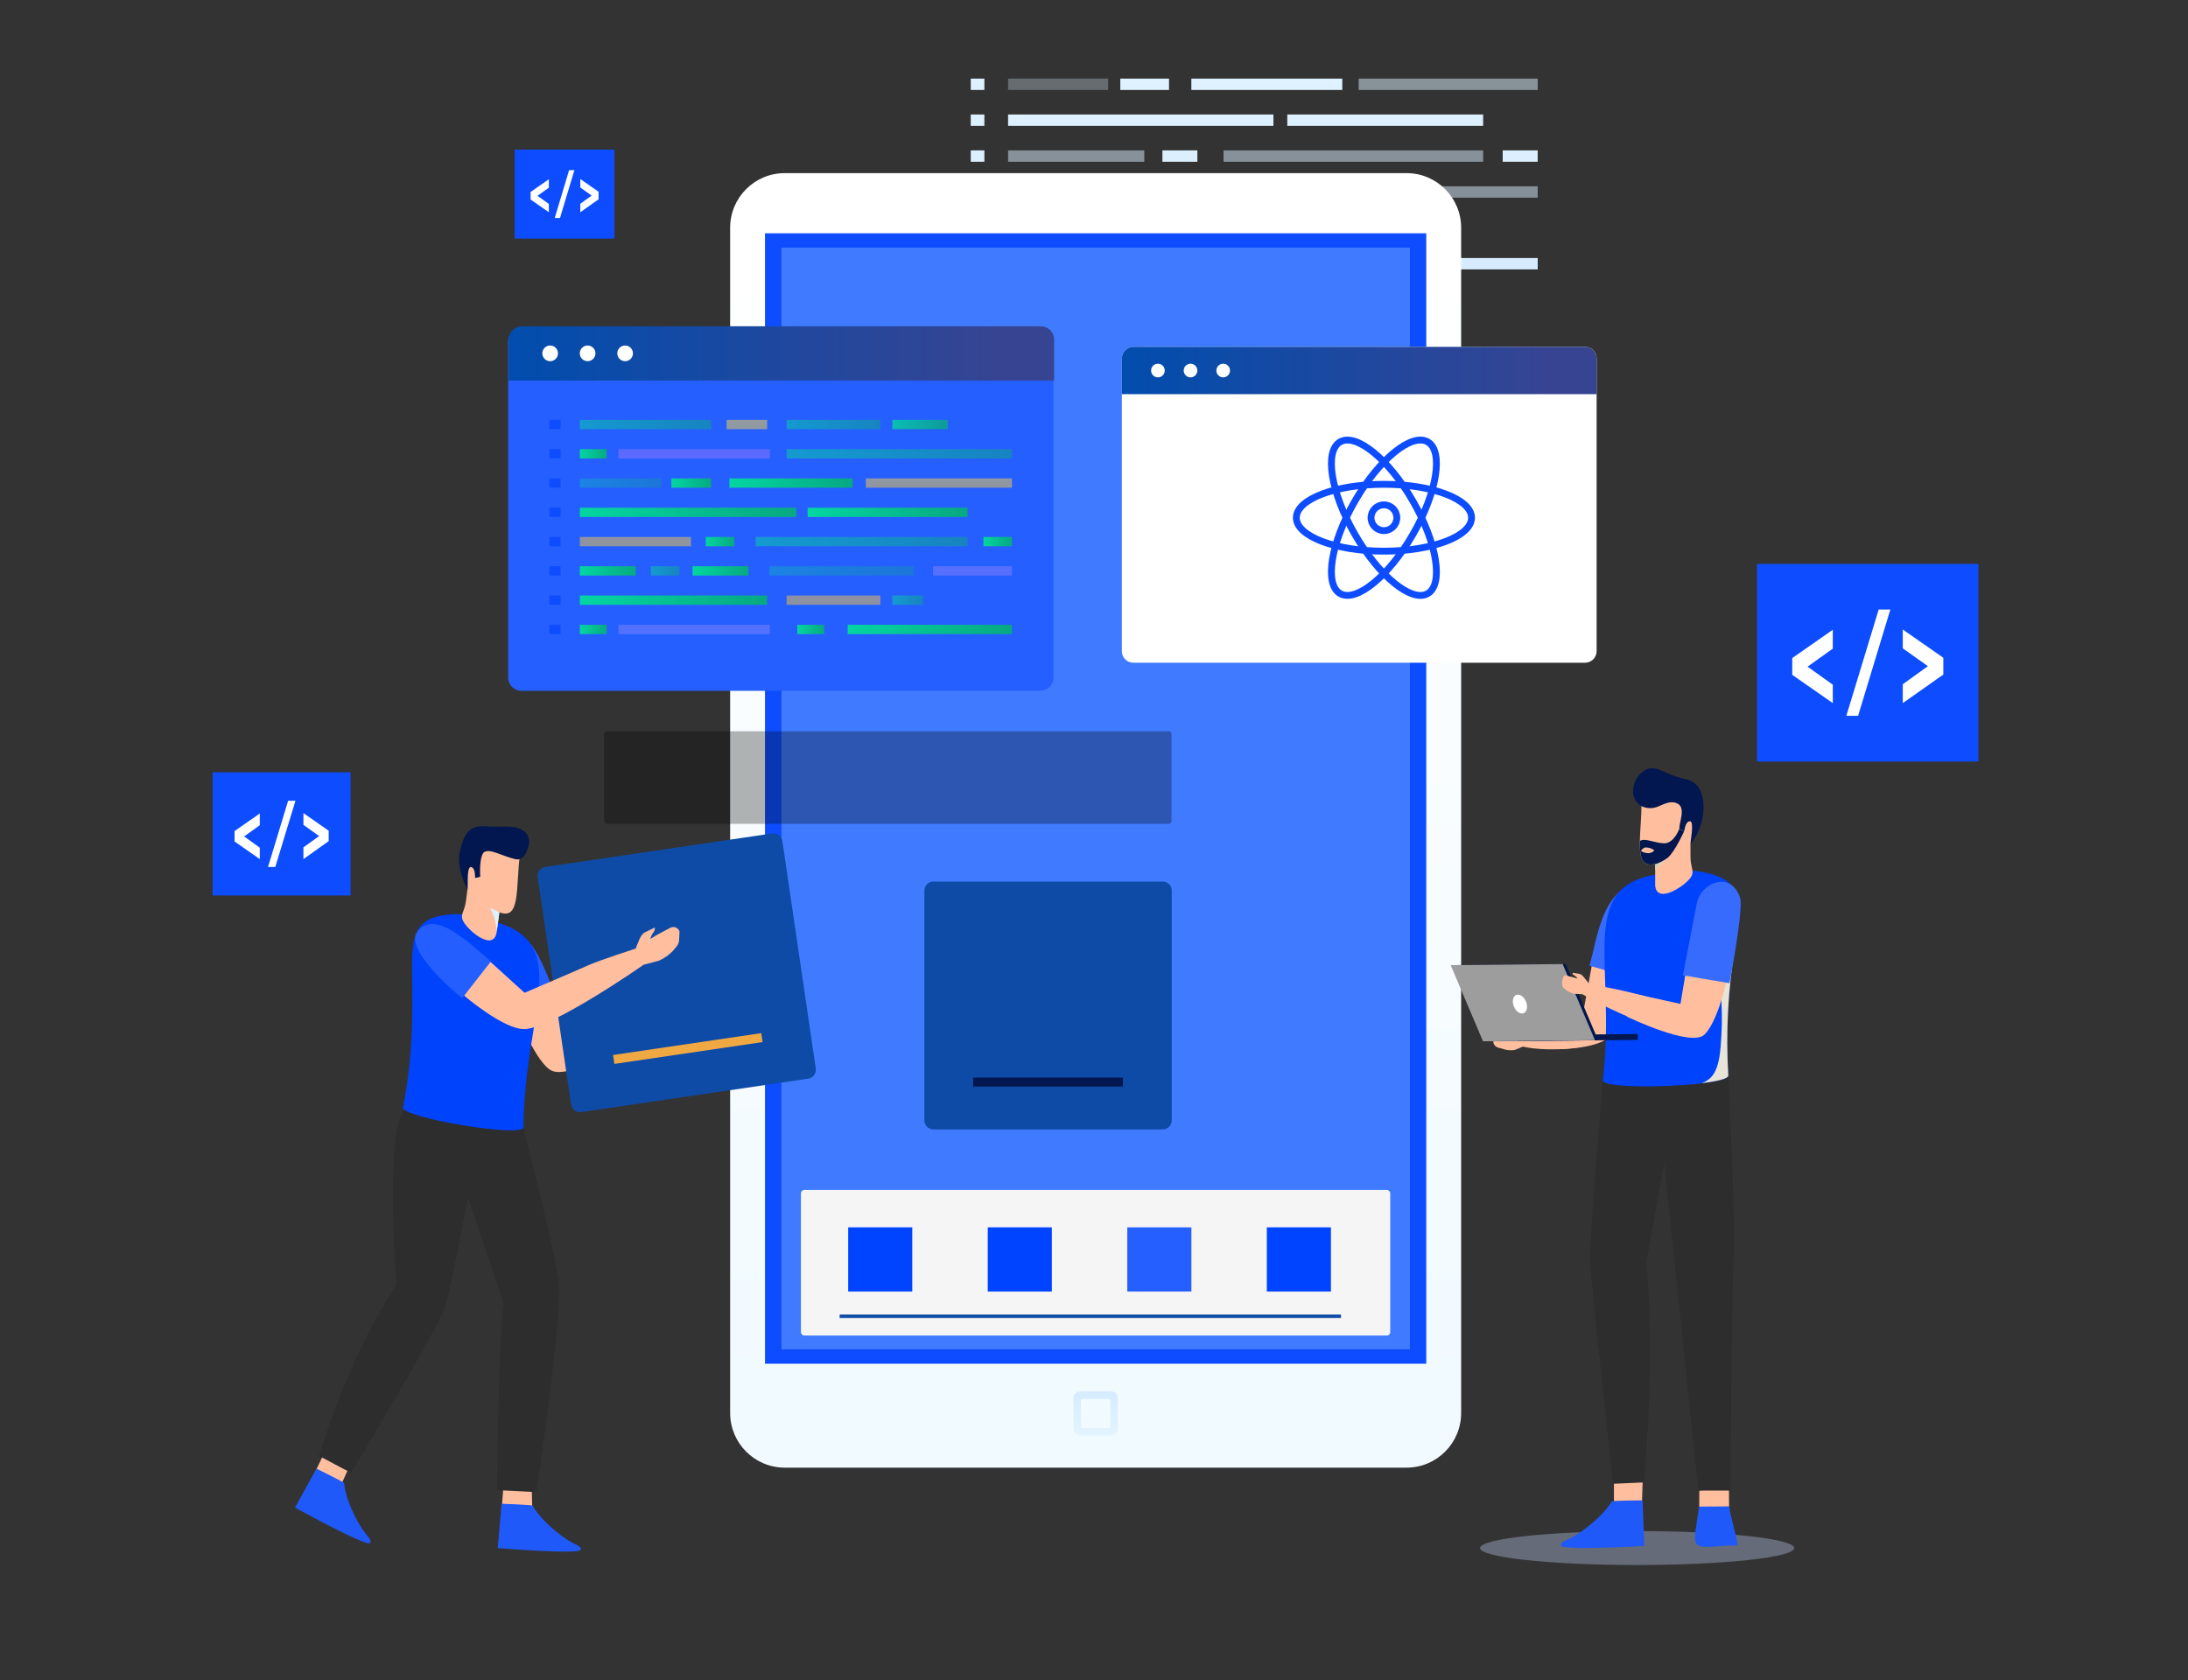 <svg xmlns="http://www.w3.org/2000/svg" width="319" height="245" viewBox="0 0 319 245" fill="none"><rect x="0" y="0" width="319" height="245" fill="#333333" stroke="none"/><g clip-path="url(#clip0_2696_30604)"><mask id="mask0_2696_30604" style="mask-type:luminance" maskUnits="userSpaceOnUse" x="21" y="11" width="278" height="228"><path d="M299 11H21V239H299V11Z" fill="white"></path></mask><g mask="url(#mask0_2696_30604)"><path d="M174.634 32.393H173.202H146.975V34.051H173.202H174.634H180.443V32.393H174.634Z" fill="url(#paint0_linear_2696_30604)"></path><path d="M143.519 32.393H141.531V34.051H143.519V32.393Z" fill="url(#paint1_linear_2696_30604)"></path><path opacity="0.5" d="M208.276 32.393H202.807V34.051H208.276V32.393Z" fill="url(#paint2_linear_2696_30604)"></path><path opacity="0.5" d="M200.677 32.393H183.918V34.051H200.677V32.393Z" fill="url(#paint3_linear_2696_30604)"></path><path d="M151.771 37.627H146.975V39.285H151.771V37.627Z" fill="url(#paint4_linear_2696_30604)"></path><path d="M190.626 37.627H185.83V39.285H190.626V37.627Z" fill="url(#paint5_linear_2696_30604)"></path><path opacity="0.5" d="M180.909 37.627H153.867V39.285H180.909V37.627Z" fill="url(#paint6_linear_2696_30604)"></path><path d="M143.519 37.627H141.531V39.285H143.519V37.627Z" fill="url(#paint7_linear_2696_30604)"></path><path d="M224.193 37.627H194.836V39.285H224.193V37.627Z" fill="url(#paint8_linear_2696_30604)"></path><path style="mix-blend-mode:screen" opacity="0.3" d="M161.567 11.462H146.975V13.12H161.567V11.462Z" fill="url(#paint9_linear_2696_30604)"></path><path d="M170.438 11.462H163.334V13.12H170.438V11.462Z" fill="url(#paint10_linear_2696_30604)"></path><path d="M143.519 11.462H141.531V13.12H143.519V11.462Z" fill="url(#paint11_linear_2696_30604)"></path><path d="M195.699 11.462H173.693V13.12H195.699V11.462Z" fill="url(#paint12_linear_2696_30604)"></path><path opacity="0.5" d="M224.194 11.462H198.09V13.12H224.194V11.462Z" fill="url(#paint13_linear_2696_30604)"></path><path d="M185.659 16.696H146.975V18.354H185.659V16.696Z" fill="url(#paint14_linear_2696_30604)"></path><path d="M143.519 16.696H141.531V18.354H143.519V16.696Z" fill="url(#paint15_linear_2696_30604)"></path><path d="M216.235 16.696H187.68V18.354H216.235V16.696Z" fill="url(#paint16_linear_2696_30604)"></path><path opacity="0.5" d="M166.832 21.93H146.975V23.589H166.832V21.93Z" fill="url(#paint17_linear_2696_30604)"></path><path d="M143.519 21.93H141.531V23.589H143.519V21.93Z" fill="url(#paint18_linear_2696_30604)"></path><path opacity="0.5" d="M216.235 21.93H178.385V23.589H216.235V21.93Z" fill="url(#paint19_linear_2696_30604)"></path><path d="M224.186 21.93H219.088V23.589H224.186V21.93Z" fill="url(#paint20_linear_2696_30604)"></path><path d="M174.573 21.93H169.475V23.589H174.573V21.93Z" fill="url(#paint21_linear_2696_30604)"></path><path d="M156.962 27.165H146.975V28.823H156.962V27.165Z" fill="url(#paint22_linear_2696_30604)"></path><path d="M177.095 27.165H167.107V28.823H177.095V27.165Z" fill="url(#paint23_linear_2696_30604)"></path><path d="M143.519 27.165H141.531V28.823H143.519V27.165Z" fill="url(#paint24_linear_2696_30604)"></path><path opacity="0.3" d="M206.69 27.165H180.82V28.823H206.69V27.165Z" fill="url(#paint25_linear_2696_30604)"></path><path opacity="0.5" d="M224.188 27.165H210.096V28.823H224.188V27.165Z" fill="url(#paint26_linear_2696_30604)"></path><path opacity="0.5" d="M164.769 27.165H159.67V28.823H164.769V27.165Z" fill="url(#paint27_linear_2696_30604)"></path><g style="mix-blend-mode:multiply"><path d="M238.684 228.223C251.331 228.223 261.584 227.115 261.584 225.748C261.584 224.382 251.331 223.274 238.684 223.274C226.036 223.274 215.783 224.382 215.783 225.748C215.783 227.115 226.036 228.223 238.684 228.223Z" fill="#656B78"></path></g><path d="M205.071 25.247H114.408C110.014 25.247 106.451 28.817 106.451 33.222V206.049C106.451 210.453 110.014 214.024 114.408 214.024H205.071C209.465 214.024 213.028 210.453 213.028 206.049V33.222C213.028 28.817 209.465 25.247 205.071 25.247Z" fill="url(#paint28_linear_2696_30604)"></path><path d="M207.943 34.02H111.533V198.872H207.943V34.02Z" fill="#0D4DFF"></path><path d="M205.548 36.111H113.934V196.775H205.548V36.111Z" fill="#407BFF"></path><g style="mix-blend-mode:multiply"><path d="M161.982 209.347H157.483C157.226 209.345 156.981 209.242 156.799 209.06C156.618 208.879 156.515 208.632 156.514 208.375V203.865C156.514 203.607 156.616 203.36 156.797 203.178C156.979 202.996 157.226 202.894 157.483 202.894H161.982C162.24 202.894 162.486 202.996 162.668 203.178C162.849 203.36 162.951 203.607 162.951 203.865V208.375C162.951 208.633 162.849 208.88 162.668 209.062C162.486 209.244 162.24 209.347 161.982 209.347ZM157.612 208.264H161.865V204.001H157.612V208.264Z" fill="url(#paint29_linear_2696_30604)"></path></g><path d="M169.527 128.557H136.084C135.361 128.557 134.775 129.145 134.775 129.869V163.39C134.775 164.114 135.361 164.702 136.084 164.702H169.527C170.25 164.702 170.836 164.114 170.836 163.39V129.869C170.836 129.145 170.25 128.557 169.527 128.557Z" fill="#0E4BA6"></path><path d="M163.721 157.135H141.883V158.453H163.721V157.135Z" fill="#02174F"></path><path d="M151.673 47.829H76.022C74.955 47.829 74.09 48.696 74.09 49.766V98.804C74.09 99.873 74.955 100.741 76.022 100.741H151.673C152.74 100.741 153.605 99.873 153.605 98.804V49.766C153.605 48.696 152.74 47.829 151.673 47.829Z" fill="#265FFF"></path><path d="M153.682 55.495H74.166V49.512C74.166 48.999 74.37 48.506 74.732 48.143C75.094 47.78 75.586 47.576 76.098 47.576H151.756C152.268 47.576 152.76 47.78 153.122 48.143C153.485 48.506 153.688 48.999 153.688 49.512V55.495H153.682Z" fill="url(#paint30_linear_2696_30604)"></path><path d="M91.138 52.674C91.769 52.674 92.28 52.161 92.28 51.529C92.28 50.897 91.769 50.385 91.138 50.385C90.507 50.385 89.996 50.897 89.996 51.529C89.996 52.161 90.507 52.674 91.138 52.674Z" fill="white"></path><path d="M85.671 52.674C86.302 52.674 86.813 52.161 86.813 51.529C86.813 50.897 86.302 50.385 85.671 50.385C85.041 50.385 84.529 50.897 84.529 51.529C84.529 52.161 85.041 52.674 85.671 52.674Z" fill="white"></path><path d="M80.21 52.674C80.841 52.674 81.352 52.161 81.352 51.529C81.352 50.897 80.841 50.385 80.21 50.385C79.58 50.385 79.068 50.897 79.068 51.529C79.068 52.161 79.58 52.674 80.21 52.674Z" fill="white"></path><g style="mix-blend-mode:screen" opacity="0.5"><path d="M103.682 61.23H84.541V62.585H103.682V61.23Z" fill="url(#paint31_linear_2696_30604)"></path></g><path style="mix-blend-mode:screen" opacity="0.5" d="M111.849 61.23H105.941V62.585H111.849V61.23Z" fill="url(#paint32_linear_2696_30604)"></path><g style="mix-blend-mode:screen"><path d="M81.727 61.23H80.103V62.585H81.727V61.23Z" fill="#0D4DFF"></path></g><g style="mix-blend-mode:screen" opacity="0.8"><path d="M138.186 61.23H130.094V62.585H138.186V61.23Z" fill="url(#paint33_linear_2696_30604)"></path></g><g style="mix-blend-mode:screen" opacity="0.5"><path d="M128.354 61.23H114.682V62.585H128.354V61.23Z" fill="url(#paint34_linear_2696_30604)"></path></g><g style="mix-blend-mode:screen"><path d="M107.108 86.844H105.942H84.541V88.199H105.942H107.108H111.842V86.844H107.108Z" fill="url(#paint35_linear_2696_30604)"></path><path d="M81.727 86.844H80.103V88.199H81.727V86.844Z" fill="#0D4DFF"></path><g opacity="0.5"><path d="M134.557 86.844H130.094V88.199H134.557V86.844Z" fill="url(#paint36_linear_2696_30604)"></path></g><path opacity="0.5" d="M128.354 86.844H114.682V88.199H128.354V86.844Z" fill="url(#paint37_linear_2696_30604)"></path></g><g style="mix-blend-mode:screen"><path d="M88.454 65.499H84.541V66.855H88.454V65.499Z" fill="url(#paint38_linear_2696_30604)"></path><path opacity="0.5" d="M112.233 65.499H90.172V66.855H112.233V65.499Z" fill="url(#paint39_linear_2696_30604)"></path><path d="M81.727 65.499H80.103V66.855H81.727V65.499Z" fill="#0D4DFF"></path><g style="mix-blend-mode:screen" opacity="0.5"><path d="M147.545 65.499H114.682V66.855H147.545V65.499Z" fill="url(#paint40_linear_2696_30604)"></path></g></g><g style="mix-blend-mode:screen"><path d="M88.454 91.113H84.541V92.469H88.454V91.113Z" fill="url(#paint41_linear_2696_30604)"></path><path d="M120.159 91.113H116.246V92.469H120.159V91.113Z" fill="url(#paint42_linear_2696_30604)"></path><path opacity="0.5" d="M112.233 91.113H90.172V92.469H112.233V91.113Z" fill="url(#paint43_linear_2696_30604)"></path><path d="M81.727 91.113H80.103V92.469H81.727V91.113Z" fill="#0D4DFF"></path><path d="M147.538 91.113H123.588V92.469H147.538V91.113Z" fill="url(#paint44_linear_2696_30604)"></path></g><g style="mix-blend-mode:screen"><g style="mix-blend-mode:screen" opacity="0.3"><path d="M96.448 69.768H84.541V71.123H96.448V69.768Z" fill="url(#paint45_linear_2696_30604)"></path></g><path d="M103.683 69.768H97.887V71.123H103.683V69.768Z" fill="url(#paint46_linear_2696_30604)"></path><path d="M81.727 69.768H80.103V71.123H81.727V69.768Z" fill="#0D4DFF"></path><path d="M124.294 69.768H106.338V71.123H124.294V69.768Z" fill="url(#paint47_linear_2696_30604)"></path><path opacity="0.5" d="M147.538 69.768H126.242V71.123H147.538V69.768Z" fill="url(#paint48_linear_2696_30604)"></path></g><g style="mix-blend-mode:screen"><path d="M116.102 74.037H84.541V75.392H116.102V74.037Z" fill="url(#paint49_linear_2696_30604)"></path><path d="M81.727 74.037H80.103V75.392H81.727V74.037Z" fill="#0D4DFF"></path><path d="M141.049 74.037H117.754V75.392H141.049V74.037Z" fill="url(#paint50_linear_2696_30604)"></path></g><g style="mix-blend-mode:screen"><path opacity="0.5" d="M100.738 78.306H84.541V79.661H100.738V78.306Z" fill="url(#paint51_linear_2696_30604)"></path><path d="M81.727 78.306H80.103V79.661H81.727V78.306Z" fill="#0D4DFF"></path><g opacity="0.5"><path d="M141.052 78.306H110.17V79.661H141.052V78.306Z" fill="url(#paint52_linear_2696_30604)"></path></g><path d="M147.538 78.306H143.377V79.661H147.538V78.306Z" fill="url(#paint53_linear_2696_30604)"></path><path d="M107.059 78.306H102.898V79.661H107.059V78.306Z" fill="url(#paint54_linear_2696_30604)"></path></g><g style="mix-blend-mode:screen"><path d="M92.689 82.575H84.541V83.93H92.689V82.575Z" fill="url(#paint55_linear_2696_30604)"></path><path d="M109.12 82.575H100.973V83.93H109.12V82.575Z" fill="url(#paint56_linear_2696_30604)"></path><path d="M81.727 82.575H80.103V83.93H81.727V82.575Z" fill="#0D4DFF"></path><g opacity="0.3"><path d="M133.254 82.575H112.15V83.93H133.254V82.575Z" fill="url(#paint57_linear_2696_30604)"></path></g><path opacity="0.5" d="M147.535 82.575H136.035V83.93H147.535V82.575Z" fill="url(#paint58_linear_2696_30604)"></path><g opacity="0.5"><path d="M99.057 82.575H94.897V83.93H99.057V82.575Z" fill="url(#paint59_linear_2696_30604)"></path></g></g><path d="M165.244 96.644H231.099C232.026 96.644 232.778 95.891 232.778 94.961V52.271C232.778 51.342 232.026 50.588 231.099 50.588H165.244C164.316 50.588 163.564 51.342 163.564 52.271V94.961C163.564 95.891 164.316 96.644 165.244 96.644Z" fill="white"></path><path d="M201.771 73.62C202.809 73.62 203.651 74.462 203.651 75.5C203.651 76.539 202.809 77.381 201.771 77.381C200.732 77.381 199.891 76.538 199.891 75.5C199.891 74.462 200.732 73.62 201.771 73.62Z" stroke="#0D4DFF"></path><path d="M201.772 70.624C208.826 70.624 214.544 72.807 214.544 75.5C214.544 78.194 208.826 80.377 201.772 80.377C194.718 80.377 189 78.194 189 75.5C189 72.807 194.718 70.624 201.772 70.624Z" stroke="#0D4DFF"></path><path d="M208.155 86.562C210.488 85.215 209.519 79.171 205.992 73.063C202.466 66.954 197.716 63.094 195.383 64.441C193.051 65.787 194.019 71.831 197.546 77.939C201.073 84.048 205.823 87.908 208.155 86.562Z" stroke="#0D4DFF"></path><path d="M195.383 86.559C197.715 87.906 202.465 84.046 205.992 77.937C209.519 71.829 210.487 65.785 208.155 64.438C205.822 63.092 201.073 66.952 197.546 73.061C194.019 79.169 193.05 85.213 195.383 86.559Z" stroke="#0D4DFF"></path><path d="M232.778 57.481H163.564V52.272C163.563 51.827 163.737 51.401 164.047 51.084C164.359 50.767 164.782 50.587 165.225 50.582H231.093C231.538 50.582 231.965 50.76 232.28 51.075C232.595 51.391 232.772 51.819 232.772 52.265V57.481H232.778Z" fill="url(#paint60_linear_2696_30604)"></path><path d="M178.334 55.031C178.883 55.031 179.328 54.585 179.328 54.035C179.328 53.484 178.883 53.039 178.334 53.039C177.785 53.039 177.34 53.484 177.34 54.035C177.34 54.585 177.785 55.031 178.334 55.031Z" fill="white"></path><path d="M173.574 55.031C174.123 55.031 174.568 54.585 174.568 54.035C174.568 53.484 174.123 53.039 173.574 53.039C173.025 53.039 172.58 53.484 172.58 54.035C172.58 54.585 173.025 55.031 173.574 55.031Z" fill="white"></path><path d="M168.82 55.031C169.369 55.031 169.814 54.585 169.814 54.035C169.814 53.484 169.369 53.039 168.82 53.039C168.271 53.039 167.826 53.484 167.826 54.035C167.826 54.585 168.271 55.031 168.82 55.031Z" fill="white"></path><g style="mix-blend-mode:multiply"><path d="M51.114 112.623H31V130.583H51.114V112.623Z" fill="#0D4DFF"></path></g><path d="M37.878 125.281L34.195 122.712V121.196L37.878 118.627V120.34L35.597 121.976L37.878 123.62V125.281Z" fill="white"></path><path d="M39.076 126.429L42.007 116.777H43.075L40.136 126.429H39.076Z" fill="white"></path><path d="M44.238 125.281V123.568L46.528 121.924L44.238 120.288V118.575L47.921 121.144V122.661L44.238 125.281Z" fill="white"></path><g style="mix-blend-mode:multiply"><path d="M89.575 21.813H75.045V34.787H89.575V21.813Z" fill="#0D4DFF"></path></g><path d="M80.02 30.951L77.359 29.095V27.994L80.02 26.138V27.375L78.365 28.551L80.02 29.745V30.951Z" fill="white"></path><path d="M80.881 31.786L82.973 24.814H83.745L81.646 31.786H80.881Z" fill="white"></path><path d="M84.606 30.951V29.714L86.26 28.52L84.606 27.344V26.107L87.272 27.963V29.064L84.606 30.951Z" fill="white"></path><g style="mix-blend-mode:multiply"><path d="M288.44 82.233H256.16V111.056H288.44V82.233Z" fill="#0D4DFF"></path></g><path d="M267.213 102.533L261.303 98.41V95.964L267.213 91.841V94.589L263.538 97.215L267.213 99.853V102.533Z" fill="white"></path><path d="M269.188 104.389L273.905 88.885H275.605L270.902 104.389H269.188Z" fill="white"></path><path d="M277.416 102.534V99.785L281.077 97.146L277.416 94.548V91.799L283.326 95.923V98.369L277.416 102.534Z" fill="white"></path><path d="M239.506 130.308C242.401 132.832 235.426 151.504 233.105 150.106C228.741 149.834 234.043 127.214 239.506 130.308Z" fill="#FFBE9D"></path><path d="M232.085 140.789L230.758 148.009L226.826 149.339L227.06 153.008C227.06 153.008 233.394 153.008 234.999 150.861C236.603 148.714 237.962 142.292 237.962 142.292L232.085 140.789Z" fill="#FFBE9D"></path><path d="M243.596 127.833C233.571 127.363 233.282 135.375 231.738 140.826L238.201 142.682L243.596 127.833Z" fill="#376BFE"></path><path d="M234.622 150.348C234.598 150.629 234.502 150.899 234.344 151.133C234.187 151.367 233.972 151.556 233.721 151.684C229.783 153.757 220.338 153.138 220.542 151.746C220.672 150.836 234.845 146.066 234.622 150.348Z" fill="#FFBE9D"></path><path d="M222.167 151.004L222.352 150.861L221.895 150.601L221.08 150.181C220.871 150.079 220.64 150.028 220.407 150.032L219.414 150.304C219.414 150.304 219.253 150.577 219.84 150.571C220.032 150.605 220.213 150.687 220.364 150.812L219.79 150.892L218.395 151.201C218.196 151.245 218.019 151.359 217.897 151.523C217.775 151.686 217.715 151.889 217.728 152.092C217.789 152.277 217.898 152.441 218.045 152.568C218.192 152.694 218.371 152.778 218.562 152.81L219.488 153.07C219.937 153.181 220.404 153.193 220.858 153.107L222.142 152.581L222.167 151.004Z" fill="#FFBE9D"></path><path d="M240.611 155.285C246.284 155.501 243.438 160.779 242.327 165.419C240.315 172.72 241.346 182.211 238.395 183.225C230.531 185.545 233.303 157.617 235.494 156.361C236.519 155.786 238.704 155.464 240.611 155.285Z" fill="#FFBE9D"></path><path d="M235.248 180.763C240.803 176.853 240.118 209.483 238.581 216.901C237.044 224.319 235.532 213.065 234.551 201.18C233.569 189.295 233.069 182.279 235.248 180.763Z" fill="#FFBE9D"></path><path d="M239.51 215.627L239.399 218.894L235.307 218.949V216.017L239.51 215.627Z" fill="#FFBE9D"></path><path d="M234.946 218.986C234.946 218.986 234.088 220.657 231.243 222.834C228.397 225.012 227.644 224.536 227.576 225.347C227.508 226.157 239.73 225.452 239.73 225.452L239.483 218.794C239.483 218.794 234.946 218.813 234.946 218.986Z" fill="#1F59F9"></path><path d="M246.677 155.421C252.233 154.314 252.183 160.328 252.177 165.104C251.912 172.671 253.64 181.444 251.005 183.114C243.887 187.204 241.869 158.496 243.708 156.764C244.572 155.96 244.863 156.04 246.677 155.421Z" fill="#FFBE9D"></path><path d="M248.055 180.763C250.9 178.752 253.32 207.577 251.388 216.901C249.851 224.325 248.339 213.065 247.357 201.18C246.375 189.295 245.876 182.279 248.055 180.763Z" fill="#FFBE9D"></path><path d="M252.073 217L252.092 219.716L247.74 219.747L247.752 217.352L252.073 217Z" fill="#FFBE9D"></path><path d="M252.128 219.679C252.184 220.755 253.307 224.424 253.332 225.358C246.419 225.532 246.61 226.93 247.727 219.704L252.128 219.679Z" fill="#1F59F9"></path><path d="M233.691 157.53C233.691 157.53 231.721 180.49 231.839 183.893C231.956 187.296 235.197 216.375 235.197 216.375L239.635 216.183C239.635 216.183 241.438 199.794 240.036 184.06L242.635 169.465L247.604 217.371H252.301C252.301 217.371 252.468 188.039 252.764 183.429C253.06 178.82 251.993 156.869 251.993 156.869L233.691 157.53Z" fill="#2D2D2D"></path><path d="M233.688 157.53C233.626 158.65 242.713 158.626 248.088 157.976C250.36 157.704 251.971 157.32 251.971 156.868C251.594 150.531 251.936 144.172 252.99 137.912C253.99 130.871 254.274 127.907 246.928 126.967L241.336 127.536C229.873 129.572 235.682 140.647 233.688 157.53Z" fill="#0043FD"></path><path d="M221.243 151.82L238.784 151.645L238.776 150.785L221.234 150.96L221.243 151.82Z" fill="#02174F"></path><path d="M216.677 151.851L232.997 151.69L228.281 140.578L211.961 140.739L216.677 151.851Z" fill="#02174F"></path><path d="M216.216 151.851L232.536 151.69L227.827 140.584L211.5 140.745L216.216 151.851Z" fill="#9D9D9D"></path><path d="M222.146 147.745C222.631 147.544 222.78 146.787 222.478 146.055C222.176 145.322 221.538 144.891 221.053 145.092C220.568 145.293 220.419 146.049 220.721 146.782C221.023 147.514 221.66 147.946 222.146 147.745Z" fill="white"></path><g style="mix-blend-mode:multiply"><path d="M248.094 157.958C250.365 157.685 251.976 157.302 251.976 156.85C251.599 150.513 251.94 144.153 252.995 137.893L250.118 137.59C250.76 141.475 251.068 145.408 251.038 149.345C250.865 154.295 250.63 157.079 248.094 157.958Z" fill="#E8E4D8"></path></g><path d="M241.315 125.977V126.899V129.157C241.581 132.053 246.136 128.91 246.648 127.704C247 126.924 246.476 126.534 246.463 124.901C246.451 123.267 246.463 123.094 246.463 123.094C251.926 114.389 242.809 110.85 239.328 117.025C239.328 119.048 239.118 121.016 239.081 122.593C239.032 124.969 239.353 126.466 241.315 125.977Z" fill="#FFBE9D"></path><path d="M238.103 115.23C238.059 115.682 238.143 116.136 238.347 116.542C238.55 116.947 238.863 117.286 239.252 117.519C239.652 117.727 240.095 117.84 240.545 117.849C240.996 117.857 241.443 117.761 241.85 117.569C242.708 117.216 243.616 116.709 244.542 117.167C245.819 117.785 244.832 119.827 244.832 120.879C245.06 120.978 245.338 121.101 245.554 121.182C245.671 120.44 245.912 119.747 246.393 119.766C247.085 119.766 246.363 123.069 246.486 123.1C247.106 122.322 247.579 121.437 247.881 120.489C247.987 120.191 248.078 119.888 248.153 119.58C248.64 117.55 248.48 114.377 246.048 113.702C245.016 113.465 244.006 113.141 243.029 112.731C242.085 112.285 241.122 111.772 240.06 112.199C239.491 112.479 239.008 112.909 238.664 113.443C238.319 113.977 238.125 114.595 238.103 115.23Z" fill="#02174F"></path><path d="M251.896 129.689C254.951 131.848 250.143 151.585 247.76 150.484C243.501 150.638 246.297 127.214 251.896 129.689Z" fill="#FFBE9D"></path><path d="M245.721 142.119L245.005 146.394L238.215 144.909L237.166 148.238C237.166 148.238 246.542 152.791 248.505 150.873C250.468 148.956 251.777 142.886 251.777 142.886L245.721 142.119Z" fill="#FFBE9D"></path><path d="M247.398 131.638L245.361 142.224L252.151 143.381C252.151 143.381 254.003 133.705 253.768 131.285C253.684 130.748 253.472 130.239 253.151 129.801C253.133 129.782 253.119 129.761 253.108 129.738C251.515 127.412 248.034 128.891 247.398 131.638Z" fill="#376BFE"></path><path d="M248.587 150.39C248.454 150.631 248.262 150.833 248.028 150.977C247.795 151.122 247.528 151.203 247.254 151.213C242.933 151.461 227.983 144.259 228.921 143.424C229.304 142.62 250.5 146.691 248.587 150.39Z" fill="#FFBE9D"></path><path d="M231.506 143.597L231.722 143.542L231.42 143.127L230.864 142.434C230.723 142.254 230.538 142.114 230.327 142.026L229.34 141.865C229.34 141.865 229.086 142.045 229.605 142.274C229.765 142.381 229.894 142.528 229.982 142.7L229.438 142.54L228.204 142.218C227.858 142.144 227.469 143.733 228.018 144.124L228.296 144.346C228.649 144.625 229.057 144.824 229.494 144.928L230.84 144.983L231.506 143.597Z" fill="#FFBE9D"></path><g style="mix-blend-mode:multiply"><path d="M241.314 125.977V126.899C241.994 126.237 243.167 125.043 243.167 125.043C242.603 125.45 241.977 125.766 241.314 125.977Z" fill="#D7CFBB"></path></g><path d="M241.317 125.977V126.033C241.98 125.809 242.605 125.483 243.169 125.068C244.243 124.115 245.545 121.201 245.545 121.201L244.823 120.898C244.823 120.898 244.057 123.007 242.626 122.977C241.193 122.945 239.891 122.166 239.095 122.624C239.033 124.969 239.354 126.466 241.317 125.977Z" fill="#02174F"></path><path d="M241.203 124.003C240.816 123.712 240.341 123.564 239.857 123.583C239.725 123.624 239.603 123.691 239.497 123.78C239.391 123.87 239.304 123.979 239.24 124.102C239.24 124.102 240.45 124.863 241.203 124.003Z" fill="#FFBE9D"></path><path d="M78.228 188.466C72.95 184.512 72.913 210.213 74.209 217.464C75.506 224.715 77.111 219.84 78.37 208.32C79.629 196.799 80.308 190.031 78.228 188.466Z" fill="#FFBE9D"></path><path d="M73.403 216.734L73.188 219.432L77.589 219.654L77.527 217.037L73.403 216.734Z" fill="#FFBE9D"></path><path d="M77.683 219.599C77.683 219.599 78.48 221.244 81.189 223.434C83.899 225.625 84.646 225.185 84.683 225.971C84.72 226.757 72.572 225.748 72.572 225.748L73.128 219.289C73.128 219.289 77.689 219.431 77.683 219.599Z" fill="#1F59F9"></path><path d="M63.829 161.571C58.385 160.662 58.632 166.521 58.774 171.149C59.268 178.492 57.86 187.068 60.471 188.608C67.508 192.364 68.588 164.411 66.755 162.784C65.866 162.029 65.588 162.115 63.829 161.571Z" fill="#FFBE9D"></path><path d="M70.856 163.718C65.406 164.59 67.492 170.047 69.103 174.403C71.893 181.209 73.276 189.79 76.245 190.421C84.102 191.739 76.245 164.893 74.01 163.934C72.955 163.501 72.714 163.669 70.856 163.718Z" fill="#FFBE9D"></path><path d="M63.27 187.506C60.054 181.74 49.566 205.17 47.783 212.341C45.999 219.512 49.462 215.7 55.301 205.696C61.14 195.692 64.535 189.771 63.27 187.506Z" fill="#FFBE9D"></path><path d="M47.156 212.137L46.008 214.519L49.804 216.375L50.866 214.011L47.156 212.137Z" fill="#FFBE9D"></path><path d="M50.178 216.307C50.178 216.307 50.234 218.163 51.82 221.256C53.407 224.35 54.258 224.263 53.975 225C53.691 225.736 43.006 219.852 43.006 219.852L46.142 214.172C46.142 214.172 50.252 216.171 50.178 216.307Z" fill="#1F59F9"></path><path d="M76.303 164.405C76.303 164.405 81.112 183.021 81.525 187.538C81.939 192.054 78.217 217.6 78.217 217.6L72.47 217.303C72.47 217.303 72.63 195.94 73.439 190.043L68.217 174.693C68.217 174.693 65.748 187.983 64.883 190.606C63.754 193.947 51.174 214.785 51.174 214.785L46.508 212.31C46.508 212.31 50.829 197.622 57.816 187.37C57.816 187.37 55.964 164.169 59.199 161.614C62.433 159.059 76.303 164.405 76.303 164.405Z" fill="#2D2D2D"></path><path d="M73.092 137.219C70.673 139.935 79.549 157.562 81.561 155.996C85.653 155.186 77.876 133.643 73.092 137.219Z" fill="#FFBE9D"></path><path d="M80.82 145.244L82.925 150.62C82.925 150.62 89.097 148.015 90.449 147.527C91.801 147.038 97.949 144.823 97.949 144.823L99.072 147.223C99.072 147.223 92.455 151.629 90.35 152.792C88.246 153.955 82.752 157.123 80.474 156.151C78.196 155.18 75.252 147.632 75.252 147.632L80.82 145.244Z" fill="#FFBE9D"></path><path d="M80.042 155.384C80.236 155.644 80.494 155.849 80.79 155.98C81.086 156.111 81.411 156.164 81.733 156.133C86.832 155.755 103.263 144.996 102.029 144.142C101.486 143.252 77.227 151.344 80.042 155.384Z" fill="#FFBE9D"></path><path d="M104.348 142.292C104.353 142.319 104.353 142.346 104.348 142.373L104.299 143.548C104.286 143.879 104.169 144.198 103.965 144.458L103.385 145.157C102.802 145.767 102.103 146.255 101.33 146.592L99.441 147.087L99.039 147.199L98.799 146.698L98.12 145.157L97.947 144.81L98.015 144.637L98.527 143.4C98.679 143.042 98.913 142.726 99.213 142.478L100.762 141.748C100.776 141.896 100.758 142.045 100.707 142.186C100.657 142.326 100.577 142.453 100.472 142.559C100.29 142.818 100.166 143.113 100.107 143.424L100.922 142.905L103.015 141.785C103.134 141.723 103.265 141.687 103.4 141.679C103.534 141.671 103.669 141.692 103.794 141.74C103.92 141.788 104.035 141.862 104.13 141.957C104.225 142.052 104.3 142.166 104.348 142.292Z" fill="#FFBE9D"></path><path d="M75.085 147.923C74.128 145.85 70.764 137.782 73.468 136.464C76.727 134.874 78.683 139.83 79.097 140.628C79.511 141.426 81.023 145.231 81.023 145.231L75.085 147.923Z" fill="#245EFF"></path><path d="M58.761 161.515C58.558 162.988 76.199 165.945 76.31 164.404C76.354 158.57 77.255 153.553 77.921 149.345C78.026 148.652 78.131 147.984 78.218 147.335C79.156 140.801 78.934 136.538 72.594 134.54L67.273 133.302C60.484 133.302 60.015 135.876 60.076 141.964C60.076 143.956 60.175 146.332 60.076 149.116C59.991 153.279 59.551 157.427 58.761 161.515Z" fill="#0043FD"></path><path d="M112.582 121.541L79.495 126.42C78.78 126.526 78.286 127.192 78.391 127.909L83.259 161.073C83.364 161.79 84.029 162.285 84.744 162.18L117.831 157.3C118.546 157.194 119.041 156.528 118.936 155.811L114.067 122.648C113.962 121.931 113.297 121.435 112.582 121.541Z" fill="#0E4BA6"></path><path d="M110.989 150.661L89.383 153.847L89.574 155.151L111.18 151.965L110.989 150.661Z" fill="#F0A843"></path><path d="M67.934 131.385C67.712 132.962 67.162 133.241 67.409 134.058C67.755 135.295 71.779 138.89 72.384 136.099L72.421 135.845L72.804 133.03C75.891 134.268 75.186 129.522 75.792 124.665C73.18 118.281 63.965 120.582 68.168 129.615C68.15 129.64 68.15 129.813 67.934 131.385Z" fill="#FFBE9D"></path><path style="mix-blend-mode:multiply" d="M71.418 132.356C72.01 133.44 72.353 134.643 72.424 135.877L72.807 133.061L71.418 132.356Z" fill="url(#paint61_linear_2696_30604)"></path><path d="M68.154 129.64C68.277 129.64 67.981 126.379 68.654 126.435C69.148 126.478 69.271 127.264 69.271 128.044L70.018 127.864C69.913 126.429 70.086 124.709 70.524 124.319C71.314 123.626 73.172 124.839 75.135 125.291C76.37 125.575 76.907 124.158 77.11 123.1C77.188 122.726 77.15 122.337 77.004 121.984C76.858 121.63 76.609 121.33 76.29 121.121C74.833 120.186 73.024 120.7 70.845 120.501C68.16 120.291 67.586 121.9 67.037 124.214C66.487 126.528 68.049 129.689 68.154 129.64Z" fill="#02174F"></path><path d="M60.846 136.866C59.938 140.393 75.907 151.962 76.975 149.642C80.216 147.05 63.432 131.496 60.846 136.866Z" fill="#FFBE9D"></path><path d="M71.442 140.207L76.479 144.774C76.479 144.774 83.93 141.593 85.67 140.807C87.411 140.022 92.658 138.333 92.658 138.333L93.775 140.727C93.775 140.727 80.498 150.007 76.454 150.07C73.368 150.119 67.535 145.083 67.535 145.083L71.442 140.207Z" fill="#FFBE9D"></path><path d="M74.754 148.9C74.948 149.159 75.205 149.364 75.502 149.496C75.798 149.626 76.123 149.679 76.445 149.648C81.55 149.271 97.975 138.512 96.746 137.658C96.179 136.767 71.933 144.853 74.754 148.9Z" fill="#FFBE9D"></path><path d="M99.064 135.808C99.066 135.835 99.066 135.862 99.064 135.889L99.014 137.064C99.001 137.395 98.885 137.714 98.68 137.974L98.107 138.667C97.522 139.276 96.824 139.764 96.051 140.102L94.156 140.603L93.755 140.714L93.52 140.213L92.847 138.667L92.662 138.351L92.73 138.171L93.243 136.934C93.391 136.577 93.625 136.26 93.921 136.013L95.477 135.258C95.489 135.406 95.47 135.555 95.42 135.694C95.369 135.834 95.29 135.962 95.187 136.068C95.005 136.328 94.881 136.623 94.823 136.934L95.631 136.414L97.724 135.295C97.844 135.233 97.976 135.197 98.111 135.189C98.247 135.182 98.381 135.203 98.508 135.252C98.634 135.3 98.749 135.375 98.845 135.471C98.94 135.566 99.015 135.681 99.064 135.808Z" fill="#FFBE9D"></path><path d="M67.389 145.559C65.587 144.161 59.032 138.308 60.834 135.883C63.001 132.974 67.007 136.501 67.748 136.99C68.488 137.479 71.568 140.207 71.568 140.207L67.389 145.559Z" fill="#245EFF"></path><g style="mix-blend-mode:multiply" opacity="0.3"><path d="M170.412 106.637H88.483C88.265 106.637 88.088 106.814 88.088 107.033V119.741C88.088 119.959 88.265 120.137 88.483 120.137H170.412C170.63 120.137 170.807 119.959 170.807 119.741V107.033C170.807 106.814 170.63 106.637 170.412 106.637Z" fill="black"></path></g><g style="mix-blend-mode:screen"><path d="M202.184 173.53H117.28C117 173.53 116.773 173.757 116.773 174.037V194.256C116.773 194.537 117 194.764 117.28 194.764H202.184C202.464 194.764 202.69 194.537 202.69 194.256V174.037C202.69 173.757 202.464 173.53 202.184 173.53Z" fill="#F5F5F5"></path></g><path d="M133.007 178.98H123.662V188.347H133.007V178.98Z" fill="#0044FF"></path><path d="M153.353 178.98H144.008V188.347H153.353V178.98Z" fill="#0044FF"></path><path d="M173.699 178.98H164.354V188.347H173.699V178.98Z" fill="#265FFF"></path><path d="M194.044 178.98H184.699V188.347H194.044V178.98Z" fill="#0044FF"></path><path d="M195.512 191.701H122.416V192.196H195.512V191.701Z" fill="#0E4BA6"></path></g></g><defs><linearGradient id="paint0_linear_2696_30604" x1="163.715" y1="0.134" x2="163.715" y2="39.254" gradientUnits="userSpaceOnUse"><stop stop-color="#E2F4FF"></stop><stop offset="1" stop-color="#D7ECFF"></stop></linearGradient><linearGradient id="paint1_linear_2696_30604" x1="142.531" y1="0.134" x2="142.531" y2="39.254" gradientUnits="userSpaceOnUse"><stop stop-color="#E2F4FF"></stop><stop offset="1" stop-color="#D7ECFF"></stop></linearGradient><linearGradient id="paint2_linear_2696_30604" x1="205.548" y1="0.134" x2="205.548" y2="39.254" gradientUnits="userSpaceOnUse"><stop stop-color="#E2F4FF"></stop><stop offset="1" stop-color="#D7ECFF"></stop></linearGradient><linearGradient id="paint3_linear_2696_30604" x1="192.294" y1="0.134" x2="192.294" y2="39.254" gradientUnits="userSpaceOnUse"><stop stop-color="#E2F4FF"></stop><stop offset="1" stop-color="#D7ECFF"></stop></linearGradient><linearGradient id="paint4_linear_2696_30604" x1="149.382" y1="0.134" x2="149.382" y2="39.254" gradientUnits="userSpaceOnUse"><stop stop-color="#E2F4FF"></stop><stop offset="1" stop-color="#D7ECFF"></stop></linearGradient><linearGradient id="paint5_linear_2696_30604" x1="188.231" y1="0.134" x2="188.231" y2="39.254" gradientUnits="userSpaceOnUse"><stop stop-color="#E2F4FF"></stop><stop offset="1" stop-color="#D7ECFF"></stop></linearGradient><linearGradient id="paint6_linear_2696_30604" x1="167.391" y1="0.134" x2="167.391" y2="39.254" gradientUnits="userSpaceOnUse"><stop stop-color="#E2F4FF"></stop><stop offset="1" stop-color="#D7ECFF"></stop></linearGradient><linearGradient id="paint7_linear_2696_30604" x1="142.531" y1="0.134" x2="142.531" y2="39.254" gradientUnits="userSpaceOnUse"><stop stop-color="#E2F4FF"></stop><stop offset="1" stop-color="#D7ECFF"></stop></linearGradient><linearGradient id="paint8_linear_2696_30604" x1="209.515" y1="0.134" x2="209.515" y2="39.254" gradientUnits="userSpaceOnUse"><stop stop-color="#E2F4FF"></stop><stop offset="1" stop-color="#D7ECFF"></stop></linearGradient><linearGradient id="paint9_linear_2696_30604" x1="154.277" y1="0.134" x2="154.277" y2="39.254" gradientUnits="userSpaceOnUse"><stop stop-color="#E2F4FF"></stop><stop offset="1" stop-color="#D7ECFF"></stop></linearGradient><linearGradient id="paint10_linear_2696_30604" x1="166.889" y1="0.134" x2="166.889" y2="39.254" gradientUnits="userSpaceOnUse"><stop stop-color="#E2F4FF"></stop><stop offset="1" stop-color="#D7ECFF"></stop></linearGradient><linearGradient id="paint11_linear_2696_30604" x1="142.531" y1="0.134" x2="142.531" y2="39.254" gradientUnits="userSpaceOnUse"><stop stop-color="#E2F4FF"></stop><stop offset="1" stop-color="#D7ECFF"></stop></linearGradient><linearGradient id="paint12_linear_2696_30604" x1="184.699" y1="0.134" x2="184.699" y2="39.254" gradientUnits="userSpaceOnUse"><stop stop-color="#E2F4FF"></stop><stop offset="1" stop-color="#D7ECFF"></stop></linearGradient><linearGradient id="paint13_linear_2696_30604" x1="211.145" y1="0.134" x2="211.145" y2="39.254" gradientUnits="userSpaceOnUse"><stop stop-color="#E2F4FF"></stop><stop offset="1" stop-color="#D7ECFF"></stop></linearGradient><linearGradient id="paint14_linear_2696_30604" x1="166.32" y1="0.134" x2="166.32" y2="39.254" gradientUnits="userSpaceOnUse"><stop stop-color="#E2F4FF"></stop><stop offset="1" stop-color="#D7ECFF"></stop></linearGradient><linearGradient id="paint15_linear_2696_30604" x1="142.531" y1="0.134" x2="142.531" y2="39.254" gradientUnits="userSpaceOnUse"><stop stop-color="#E2F4FF"></stop><stop offset="1" stop-color="#D7ECFF"></stop></linearGradient><linearGradient id="paint16_linear_2696_30604" x1="201.963" y1="0.134" x2="201.963" y2="39.254" gradientUnits="userSpaceOnUse"><stop stop-color="#E2F4FF"></stop><stop offset="1" stop-color="#D7ECFF"></stop></linearGradient><linearGradient id="paint17_linear_2696_30604" x1="156.907" y1="0.134" x2="156.907" y2="39.254" gradientUnits="userSpaceOnUse"><stop stop-color="#E2F4FF"></stop><stop offset="1" stop-color="#D7ECFF"></stop></linearGradient><linearGradient id="paint18_linear_2696_30604" x1="142.531" y1="0.134" x2="142.531" y2="39.254" gradientUnits="userSpaceOnUse"><stop stop-color="#E2F4FF"></stop><stop offset="1" stop-color="#D7ECFF"></stop></linearGradient><linearGradient id="paint19_linear_2696_30604" x1="197.316" y1="0.134" x2="197.316" y2="39.254" gradientUnits="userSpaceOnUse"><stop stop-color="#E2F4FF"></stop><stop offset="1" stop-color="#D7ECFF"></stop></linearGradient><linearGradient id="paint20_linear_2696_30604" x1="221.643" y1="0.134" x2="221.643" y2="39.254" gradientUnits="userSpaceOnUse"><stop stop-color="#E2F4FF"></stop><stop offset="1" stop-color="#D7ECFF"></stop></linearGradient><linearGradient id="paint21_linear_2696_30604" x1="172.024" y1="0.134" x2="172.024" y2="39.254" gradientUnits="userSpaceOnUse"><stop stop-color="#E2F4FF"></stop><stop offset="1" stop-color="#D7ECFF"></stop></linearGradient><linearGradient id="paint22_linear_2696_30604" x1="151.975" y1="0.134" x2="151.975" y2="39.254" gradientUnits="userSpaceOnUse"><stop stop-color="#E2F4FF"></stop><stop offset="1" stop-color="#D7ECFF"></stop></linearGradient><linearGradient id="paint23_linear_2696_30604" x1="172.107" y1="0.134" x2="172.107" y2="39.254" gradientUnits="userSpaceOnUse"><stop stop-color="#E2F4FF"></stop><stop offset="1" stop-color="#D7ECFF"></stop></linearGradient><linearGradient id="paint24_linear_2696_30604" x1="142.531" y1="0.134" x2="142.531" y2="39.254" gradientUnits="userSpaceOnUse"><stop stop-color="#E2F4FF"></stop><stop offset="1" stop-color="#D7ECFF"></stop></linearGradient><linearGradient id="paint25_linear_2696_30604" x1="193.758" y1="0.134" x2="193.758" y2="39.254" gradientUnits="userSpaceOnUse"><stop stop-color="#E2F4FF"></stop><stop offset="1" stop-color="#D7ECFF"></stop></linearGradient><linearGradient id="paint26_linear_2696_30604" x1="217.145" y1="0.134" x2="217.145" y2="39.254" gradientUnits="userSpaceOnUse"><stop stop-color="#E2F4FF"></stop><stop offset="1" stop-color="#D7ECFF"></stop></linearGradient><linearGradient id="paint27_linear_2696_30604" x1="162.226" y1="0.134" x2="162.226" y2="39.254" gradientUnits="userSpaceOnUse"><stop stop-color="#E2F4FF"></stop><stop offset="1" stop-color="#D7ECFF"></stop></linearGradient><linearGradient id="paint28_linear_2696_30604" x1="159.739" y1="203.45" x2="159.739" y2="37.305" gradientUnits="userSpaceOnUse"><stop stop-color="#F1FAFF"></stop><stop offset="1" stop-color="white"></stop></linearGradient><linearGradient id="paint29_linear_2696_30604" x1="159.742" y1="209.347" x2="159.742" y2="203.389" gradientUnits="userSpaceOnUse"><stop stop-color="#E2F4FF"></stop><stop offset="1" stop-color="#D7ECFF"></stop></linearGradient><linearGradient id="paint30_linear_2696_30604" x1="153.682" y1="51.529" x2="74.166" y2="51.529" gradientUnits="userSpaceOnUse"><stop offset="0.09" stop-color="#374492"></stop><stop offset="1" stop-color="#014DAE"></stop></linearGradient><linearGradient id="paint31_linear_2696_30604" x1="103.682" y1="61.23" x2="84.541" y2="61.23" gradientUnits="userSpaceOnUse"><stop stop-color="#07A981"></stop><stop offset="1" stop-color="#03D6A1"></stop></linearGradient><linearGradient id="paint32_linear_2696_30604" x1="108.892" y1="60.525" x2="108.892" y2="92.444" gradientUnits="userSpaceOnUse"><stop offset="0.04" stop-color="#FFD744"></stop><stop offset="1" stop-color="#F5C144"></stop></linearGradient><linearGradient id="paint33_linear_2696_30604" x1="138.186" y1="61.23" x2="130.094" y2="61.23" gradientUnits="userSpaceOnUse"><stop stop-color="#07A981"></stop><stop offset="1" stop-color="#03D6A1"></stop></linearGradient><linearGradient id="paint34_linear_2696_30604" x1="128.354" y1="61.23" x2="114.682" y2="61.23" gradientUnits="userSpaceOnUse"><stop stop-color="#07A981"></stop><stop offset="1" stop-color="#03D6A1"></stop></linearGradient><linearGradient id="paint35_linear_2696_30604" x1="111.842" y1="86.844" x2="84.541" y2="86.844" gradientUnits="userSpaceOnUse"><stop stop-color="#07A981"></stop><stop offset="1" stop-color="#03D6A1"></stop></linearGradient><linearGradient id="paint36_linear_2696_30604" x1="134.557" y1="86.844" x2="130.094" y2="86.844" gradientUnits="userSpaceOnUse"><stop stop-color="#07A981"></stop><stop offset="1" stop-color="#03D6A1"></stop></linearGradient><linearGradient id="paint37_linear_2696_30604" x1="121.515" y1="60.525" x2="121.515" y2="92.444" gradientUnits="userSpaceOnUse"><stop offset="0.04" stop-color="#FFD744"></stop><stop offset="1" stop-color="#F5C144"></stop></linearGradient><linearGradient id="paint38_linear_2696_30604" x1="88.454" y1="65.499" x2="84.541" y2="65.499" gradientUnits="userSpaceOnUse"><stop stop-color="#07A981"></stop><stop offset="1" stop-color="#03D6A1"></stop></linearGradient><linearGradient id="paint39_linear_2696_30604" x1="101.196" y1="60.525" x2="101.196" y2="92.444" gradientUnits="userSpaceOnUse"><stop stop-color="#9972FF"></stop><stop offset="1" stop-color="#7F85FF"></stop></linearGradient><linearGradient id="paint40_linear_2696_30604" x1="147.545" y1="65.499" x2="114.682" y2="65.499" gradientUnits="userSpaceOnUse"><stop stop-color="#07A981"></stop><stop offset="1" stop-color="#03D6A1"></stop></linearGradient><linearGradient id="paint41_linear_2696_30604" x1="88.454" y1="91.113" x2="84.541" y2="91.113" gradientUnits="userSpaceOnUse"><stop stop-color="#07A981"></stop><stop offset="1" stop-color="#03D6A1"></stop></linearGradient><linearGradient id="paint42_linear_2696_30604" x1="120.159" y1="91.113" x2="116.246" y2="91.113" gradientUnits="userSpaceOnUse"><stop stop-color="#07A981"></stop><stop offset="1" stop-color="#03D6A1"></stop></linearGradient><linearGradient id="paint43_linear_2696_30604" x1="101.196" y1="60.525" x2="101.196" y2="92.444" gradientUnits="userSpaceOnUse"><stop stop-color="#9972FF"></stop><stop offset="1" stop-color="#7F85FF"></stop></linearGradient><linearGradient id="paint44_linear_2696_30604" x1="147.538" y1="91.113" x2="123.588" y2="91.113" gradientUnits="userSpaceOnUse"><stop stop-color="#07A981"></stop><stop offset="1" stop-color="#03D6A1"></stop></linearGradient><linearGradient id="paint45_linear_2696_30604" x1="96.448" y1="69.768" x2="84.541" y2="69.768" gradientUnits="userSpaceOnUse"><stop stop-color="#07A981"></stop><stop offset="1" stop-color="#03D6A1"></stop></linearGradient><linearGradient id="paint46_linear_2696_30604" x1="103.683" y1="69.768" x2="97.887" y2="69.768" gradientUnits="userSpaceOnUse"><stop stop-color="#07A981"></stop><stop offset="1" stop-color="#03D6A1"></stop></linearGradient><linearGradient id="paint47_linear_2696_30604" x1="124.294" y1="69.768" x2="106.338" y2="69.768" gradientUnits="userSpaceOnUse"><stop stop-color="#07A981"></stop><stop offset="1" stop-color="#03D6A1"></stop></linearGradient><linearGradient id="paint48_linear_2696_30604" x1="136.89" y1="60.525" x2="136.89" y2="92.444" gradientUnits="userSpaceOnUse"><stop offset="0.04" stop-color="#FFD744"></stop><stop offset="1" stop-color="#F5C144"></stop></linearGradient><linearGradient id="paint49_linear_2696_30604" x1="116.102" y1="74.037" x2="84.541" y2="74.037" gradientUnits="userSpaceOnUse"><stop stop-color="#07A981"></stop><stop offset="1" stop-color="#03D6A1"></stop></linearGradient><linearGradient id="paint50_linear_2696_30604" x1="141.049" y1="74.037" x2="117.754" y2="74.037" gradientUnits="userSpaceOnUse"><stop stop-color="#07A981"></stop><stop offset="1" stop-color="#03D6A1"></stop></linearGradient><linearGradient id="paint51_linear_2696_30604" x1="92.64" y1="60.525" x2="92.64" y2="92.444" gradientUnits="userSpaceOnUse"><stop offset="0.04" stop-color="#FFD744"></stop><stop offset="1" stop-color="#F5C144"></stop></linearGradient><linearGradient id="paint52_linear_2696_30604" x1="141.052" y1="78.306" x2="110.17" y2="78.306" gradientUnits="userSpaceOnUse"><stop stop-color="#07A981"></stop><stop offset="1" stop-color="#03D6A1"></stop></linearGradient><linearGradient id="paint53_linear_2696_30604" x1="147.538" y1="78.306" x2="143.377" y2="78.306" gradientUnits="userSpaceOnUse"><stop stop-color="#07A981"></stop><stop offset="1" stop-color="#03D6A1"></stop></linearGradient><linearGradient id="paint54_linear_2696_30604" x1="107.059" y1="78.306" x2="102.898" y2="78.306" gradientUnits="userSpaceOnUse"><stop stop-color="#07A981"></stop><stop offset="1" stop-color="#03D6A1"></stop></linearGradient><linearGradient id="paint55_linear_2696_30604" x1="92.689" y1="82.575" x2="84.541" y2="82.575" gradientUnits="userSpaceOnUse"><stop stop-color="#07A981"></stop><stop offset="1" stop-color="#03D6A1"></stop></linearGradient><linearGradient id="paint56_linear_2696_30604" x1="109.12" y1="82.575" x2="100.973" y2="82.575" gradientUnits="userSpaceOnUse"><stop stop-color="#07A981"></stop><stop offset="1" stop-color="#03D6A1"></stop></linearGradient><linearGradient id="paint57_linear_2696_30604" x1="133.254" y1="82.575" x2="112.15" y2="82.575" gradientUnits="userSpaceOnUse"><stop stop-color="#07A981"></stop><stop offset="1" stop-color="#03D6A1"></stop></linearGradient><linearGradient id="paint58_linear_2696_30604" x1="141.788" y1="60.525" x2="141.788" y2="92.444" gradientUnits="userSpaceOnUse"><stop stop-color="#9972FF"></stop><stop offset="1" stop-color="#7F85FF"></stop></linearGradient><linearGradient id="paint59_linear_2696_30604" x1="99.057" y1="82.575" x2="94.897" y2="82.575" gradientUnits="userSpaceOnUse"><stop stop-color="#07A981"></stop><stop offset="1" stop-color="#03D6A1"></stop></linearGradient><linearGradient id="paint60_linear_2696_30604" x1="232.772" y1="54.035" x2="163.558" y2="54.035" gradientUnits="userSpaceOnUse"><stop offset="0.09" stop-color="#374492"></stop><stop offset="1" stop-color="#014DAE"></stop></linearGradient><linearGradient id="paint61_linear_2696_30604" x1="72.807" y1="134.101" x2="71.412" y2="134.101" gradientUnits="userSpaceOnUse"><stop stop-color="#E2F4FF"></stop><stop offset="1" stop-color="#D7ECFF"></stop></linearGradient><clipPath id="clip0_2696_30604"><rect width="278" height="222" fill="white" transform="translate(21 11)"></rect></clipPath></defs></svg>